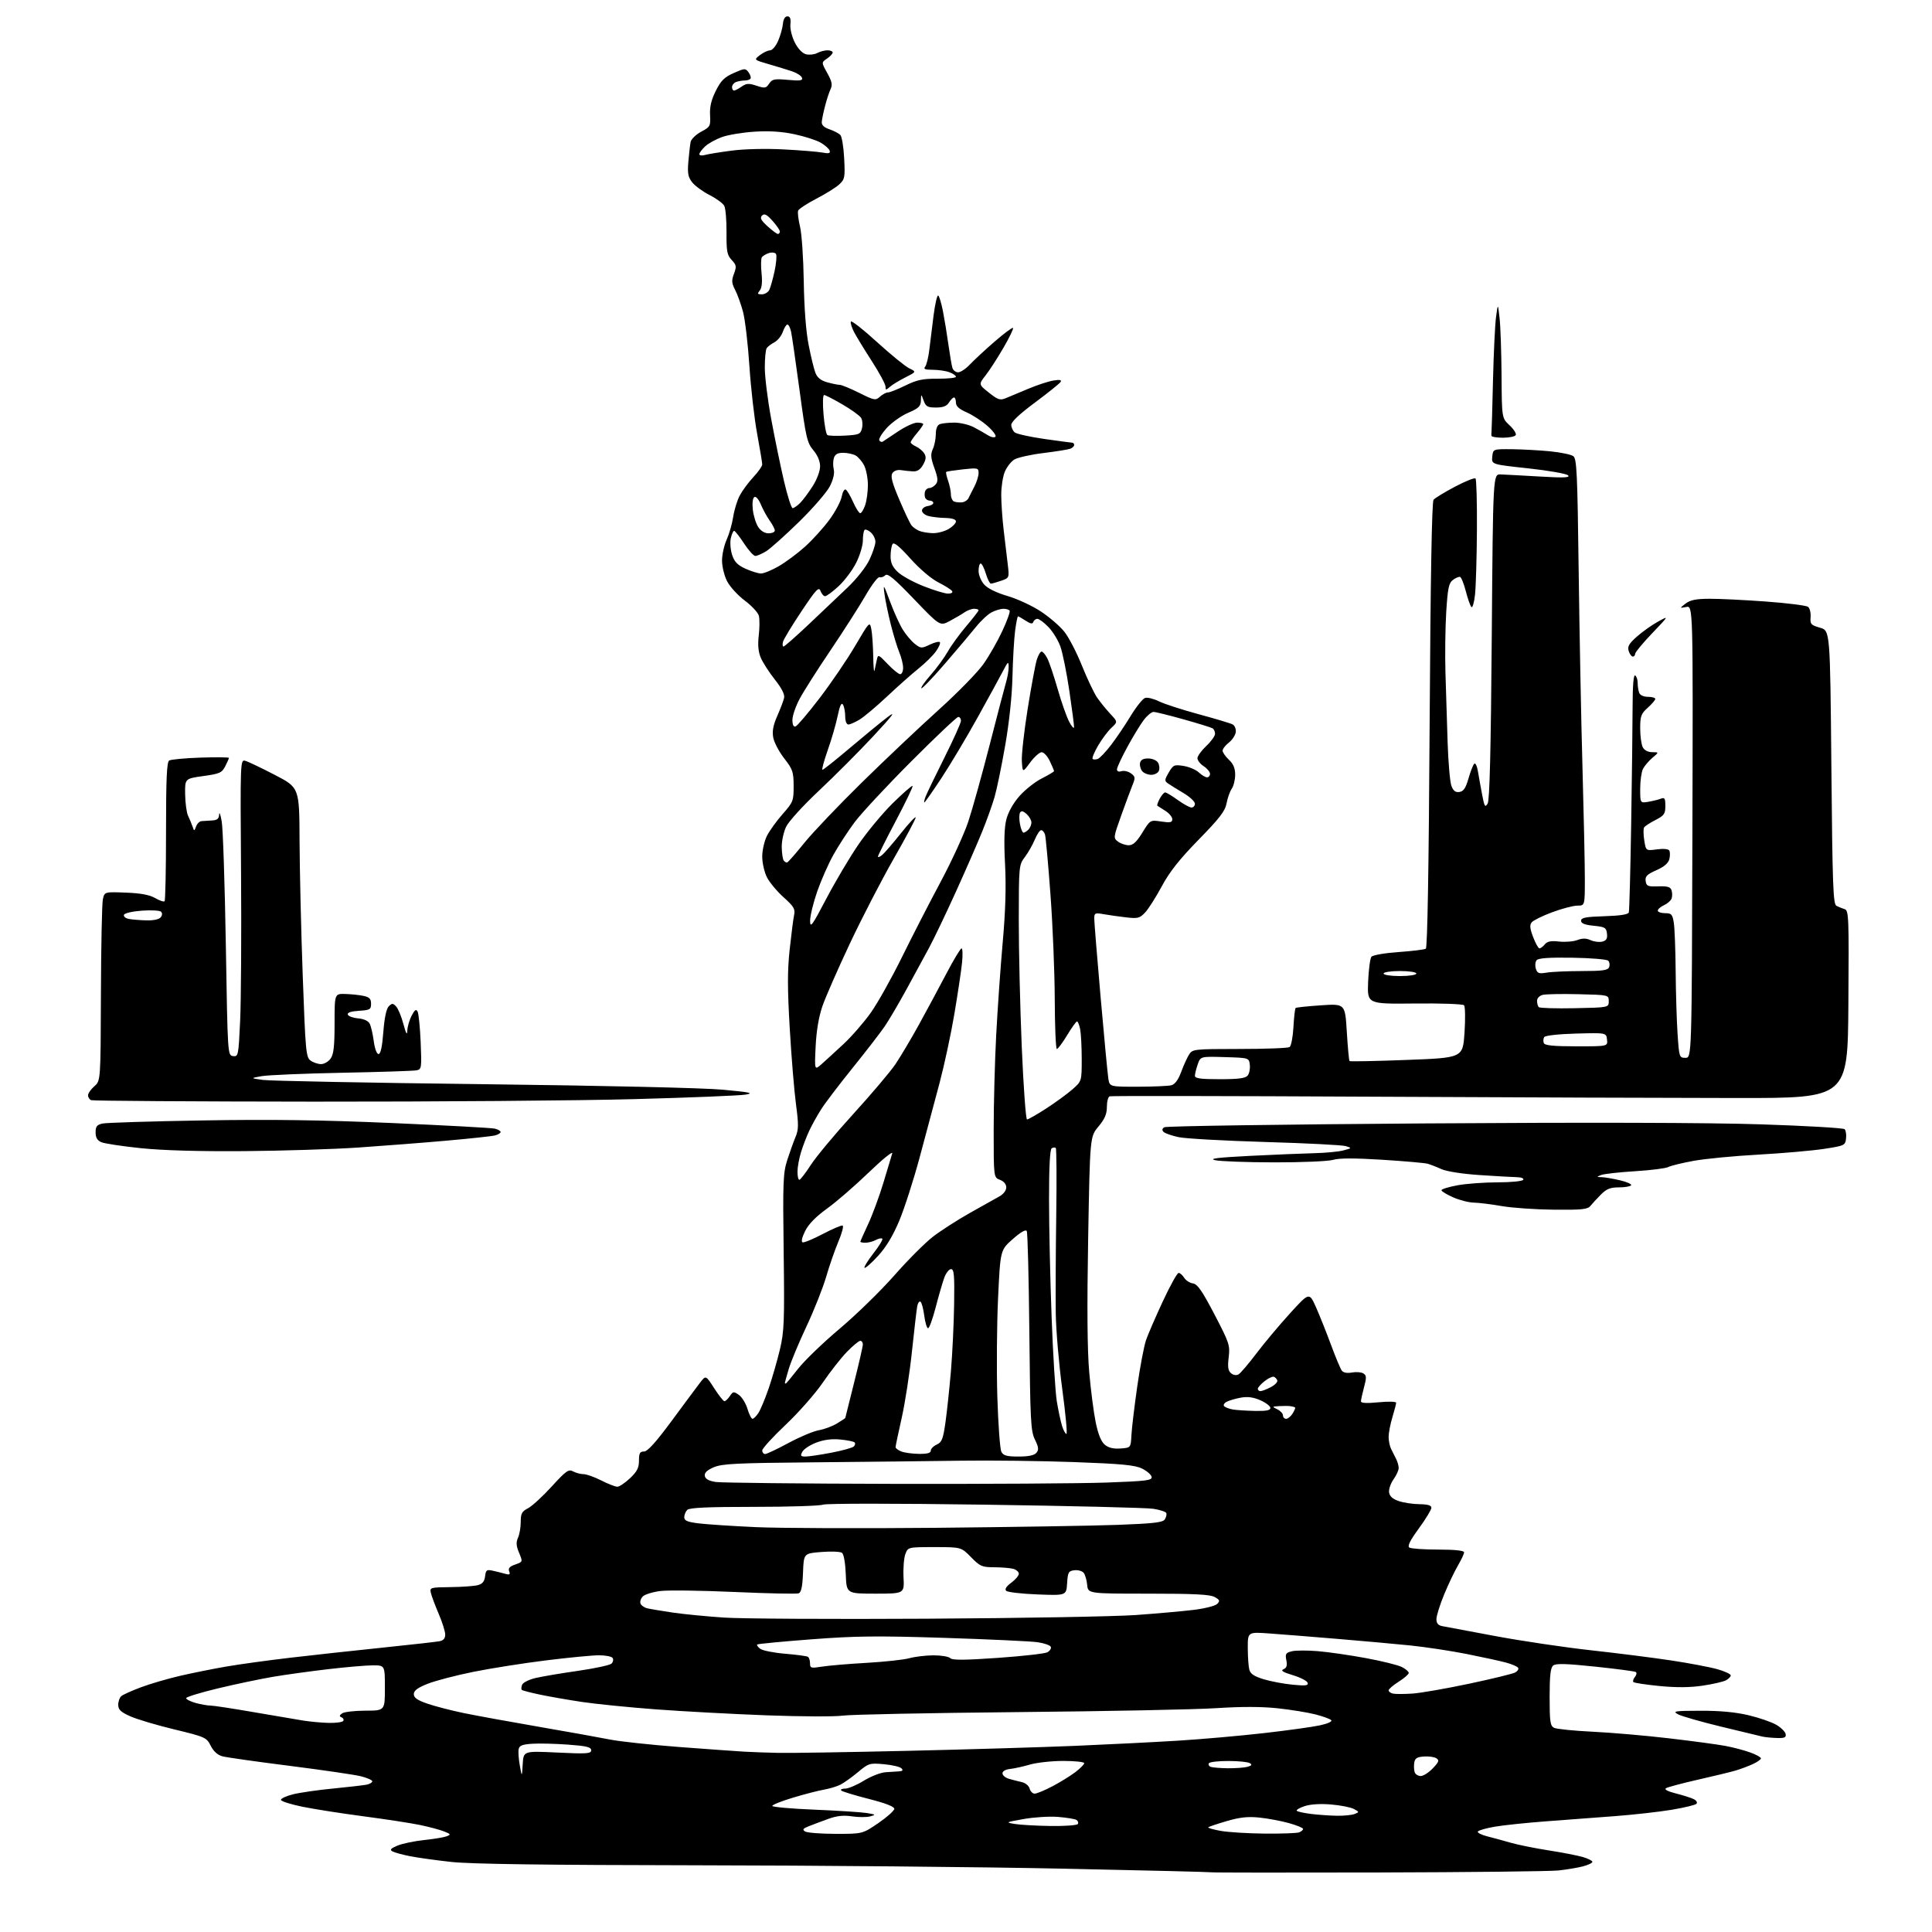 <?xml version="1.0" encoding="UTF-8" standalone="no"?>
<svg 
  version="1.1" 
  xmlns="http://www.w3.org/2000/svg" 
  xmlns:xlink="http://www.w3.org/1999/xlink" 
  xmlns:svg="http://www.w3.org/2000/svg"
  xmlns:rdf="http://www.w3.org/1999/02/22-rdf-syntax-ns#"
  xmlns:cc="http://creativecommons.org/ns#"
  xmlns:dc="http://purl.org/dc/elements/1.1/"
  viewBox="0 0 768 768"
  width="768"
  height="768"
>
<style>svg {background-color: white; }</style>"
<path stroke="none" fill="black" fill-rule="evenodd" d="M547.67,744.34C511.46,744.43 481.73,744.40 481.61,744.27C481.48,744.15 454.86,743.49 422.44,742.82C390.02,742.14 324.58,741.54 277.00,741.48C217.12,741.40 187.11,740.99 179.50,740.16C173.45,739.50 166.03,738.47 163.00,737.87C159.97,737.27 156.82,736.41 156.00,735.95C154.84,735.31 155.30,734.79 158.00,733.66C159.93,732.86 164.65,731.87 168.50,731.46C172.35,731.06 176.40,730.39 177.50,729.97C179.32,729.27 179.24,729.10 176.50,728.01C174.85,727.36 170.57,726.21 167.00,725.47C163.43,724.72 153.30,723.17 144.50,722.01C135.70,720.85 124.76,719.14 120.19,718.20C115.62,717.27 111.79,716.05 111.69,715.50C111.58,714.95 113.75,713.94 116.50,713.26C119.25,712.58 126.45,711.54 132.50,710.96C138.55,710.37 144.51,709.68 145.75,709.43C146.99,709.17 148.00,708.57 148.00,708.10C148.00,707.63 145.99,706.73 143.53,706.11C141.08,705.49 128.36,703.63 115.28,701.97C102.20,700.32 90.15,698.61 88.50,698.18C86.51,697.66 84.92,696.25 83.77,693.97C82.09,690.66 81.62,690.45 69.27,687.46C62.24,685.77 54.36,683.42 51.75,682.24C47.97,680.55 47.00,679.62 47.00,677.68C47.00,676.34 47.56,674.78 48.25,674.21C48.94,673.64 52.42,672.07 56.00,670.73C59.58,669.38 66.55,667.34 71.50,666.19C76.45,665.04 84.78,663.37 90.00,662.47C95.22,661.57 106.70,659.99 115.50,658.96C124.30,657.93 140.72,656.13 152.00,654.97C163.28,653.80 173.51,652.65 174.75,652.41C176.29,652.10 176.99,651.26 176.98,649.73C176.96,648.50 175.80,644.80 174.38,641.50C172.97,638.20 171.58,634.49 171.29,633.25C170.78,631.06 170.99,631.00 179.13,630.90C183.74,630.85 188.62,630.49 190.00,630.11C191.79,629.62 192.59,628.62 192.83,626.60C193.12,624.11 193.47,623.85 195.83,624.37C197.30,624.69 199.52,625.24 200.76,625.60C202.58,626.11 202.91,625.92 202.40,624.61C201.95,623.42 202.60,622.69 204.81,621.92C207.84,620.86 207.84,620.86 206.34,617.26C205.19,614.52 205.09,613.10 205.92,611.28C206.51,609.98 207.00,607.14 207.00,604.98C207.00,601.66 207.45,600.82 209.89,599.56C211.48,598.73 215.71,594.86 219.28,590.94C225.03,584.64 226.02,583.94 227.83,584.91C228.95,585.51 230.81,586.00 231.97,586.00C233.12,586.00 236.29,587.12 239.00,588.50C241.71,589.88 244.59,591.00 245.40,591.00C246.20,591.00 248.46,589.48 250.43,587.63C253.25,584.97 254.00,583.50 254.00,580.63C254.00,577.66 254.37,577.00 256.00,577.00C257.41,577.00 260.71,573.34 267.05,564.75C272.02,558.01 277.10,551.19 278.33,549.58C280.58,546.67 280.58,546.67 283.89,551.83C285.72,554.68 287.56,557.00 287.98,557.00C288.41,557.00 289.37,556.08 290.13,554.97C291.40,553.08 291.66,553.05 293.72,554.50C294.94,555.37 296.48,557.86 297.13,560.04C297.78,562.22 298.68,564.00 299.14,564.00C299.59,564.00 300.64,562.95 301.48,561.68C302.31,560.40 304.15,556.01 305.55,551.93C306.96,547.84 308.96,540.90 310.01,536.50C311.72,529.31 311.88,525.40 311.52,497.65C311.15,469.86 311.30,466.25 312.94,461.15C313.94,458.04 315.42,453.93 316.22,452.00C317.47,449.01 317.50,447.11 316.42,439.00C315.72,433.77 314.60,420.23 313.94,408.90C313.00,392.96 313.00,385.84 313.91,377.40C314.56,371.41 315.35,365.25 315.67,363.72C316.16,361.35 315.56,360.33 311.53,356.72C308.93,354.40 305.95,350.83 304.90,348.79C303.85,346.74 303.00,343.04 303.00,340.50C303.00,337.97 303.85,334.26 304.90,332.21C305.94,330.17 308.75,326.28 311.15,323.56C315.29,318.86 315.50,318.32 315.48,312.44C315.47,306.84 315.11,305.80 311.75,301.49C309.71,298.87 307.74,295.14 307.38,293.22C306.90,290.67 307.34,288.32 308.97,284.61C310.21,281.80 311.43,278.57 311.69,277.44C312.00,276.06 310.78,273.64 308.00,270.12C305.71,267.22 303.19,263.31 302.41,261.43C301.43,259.09 301.18,256.32 301.62,252.59C301.97,249.60 301.99,246.11 301.67,244.82C301.35,243.54 298.82,240.80 296.06,238.74C293.30,236.67 290.13,233.21 289.02,231.03C287.90,228.85 287.01,225.16 287.02,222.79C287.03,220.43 287.87,216.69 288.88,214.47C289.88,212.25 291.04,208.21 291.45,205.49C291.86,202.77 293.02,198.96 294.04,197.02C295.05,195.09 297.48,191.79 299.44,189.69C301.40,187.60 303.00,185.33 303.00,184.64C303.00,183.95 302.09,178.46 300.98,172.44C299.86,166.42 298.48,154.30 297.90,145.50C297.32,136.70 296.18,127.03 295.38,124.00C294.57,120.97 293.16,117.04 292.23,115.26C290.83,112.54 290.75,111.50 291.77,108.81C292.84,105.96 292.74,105.35 290.86,103.35C289.02,101.39 288.75,99.93 288.80,92.36C288.84,87.55 288.43,82.80 287.90,81.81C287.36,80.81 284.74,78.89 282.06,77.53C279.39,76.18 276.29,73.91 275.17,72.50C273.51,70.38 273.24,68.91 273.64,64.21C273.91,61.07 274.31,57.57 274.53,56.44C274.76,55.31 276.64,53.47 278.72,52.36C282.33,50.44 282.49,50.14 282.26,45.73C282.09,42.43 282.75,39.68 284.55,36.09C286.59,32.03 287.96,30.67 291.67,29.03C296.02,27.10 296.34,27.09 297.55,28.73C298.25,29.69 298.61,30.82 298.35,31.24C298.09,31.66 297.05,32.00 296.02,32.00C295.00,32.00 293.45,32.27 292.58,32.61C291.71,32.94 291.00,33.84 291.00,34.61C291.00,35.37 291.35,36.00 291.78,36.00C292.21,36.00 293.56,35.29 294.80,34.43C296.68,33.11 297.63,33.05 300.72,34.07C304.05,35.17 304.52,35.10 305.75,33.24C306.95,31.44 307.83,31.27 313.19,31.75C318.10,32.20 319.18,32.04 318.80,30.91C318.55,30.15 316.80,29.01 314.92,28.37C313.04,27.74 308.83,26.45 305.57,25.51C299.64,23.78 299.64,23.78 302.07,21.91C303.41,20.89 305.22,20.03 306.10,20.02C306.98,20.01 308.42,18.32 309.32,16.25C310.21,14.19 311.06,11.15 311.22,9.50C311.39,7.63 312.06,6.50 313.00,6.50C314.08,6.50 314.42,7.38 314.20,9.68C314.02,11.48 314.79,14.62 315.96,16.92C317.23,19.41 318.95,21.20 320.42,21.57C321.74,21.90 323.73,21.68 324.84,21.09C325.96,20.49 327.80,20.00 328.93,20.00C330.07,20.00 331.00,20.40 331.00,20.88C331.00,21.36 329.99,22.45 328.75,23.29C326.50,24.83 326.50,24.83 328.85,29.04C330.69,32.33 330.98,33.71 330.19,35.38C329.63,36.54 328.65,39.52 328.01,42.00C327.36,44.48 326.76,47.35 326.67,48.39C326.55,49.70 327.49,50.63 329.71,51.39C331.47,52.00 333.42,53.01 334.04,53.63C334.65,54.25 335.35,58.44 335.57,62.93C335.96,70.52 335.82,71.26 333.61,73.31C332.31,74.52 328.20,77.08 324.49,79.00C320.78,80.93 317.53,83.06 317.27,83.74C317.01,84.42 317.35,87.29 318.03,90.12C318.71,92.95 319.37,102.74 319.51,111.88C319.67,122.27 320.38,131.69 321.42,137.00C322.33,141.68 323.56,146.73 324.15,148.23C324.90,150.14 326.33,151.28 328.87,151.98C330.86,152.53 333.10,152.99 333.84,152.99C334.57,153.00 338.05,154.43 341.56,156.18C347.58,159.18 348.05,159.26 349.80,157.68C350.82,156.76 352.25,156.00 352.98,156.00C353.71,156.00 356.82,154.76 359.90,153.25C364.49,151.00 366.81,150.51 372.75,150.54C376.74,150.56 380.00,150.22 380.00,149.77C380.00,149.32 378.85,148.51 377.43,147.98C376.02,147.44 373.04,147.00 370.81,147.00C367.69,147.00 366.99,146.71 367.77,145.75C368.32,145.06 369.07,142.03 369.42,139.00C369.77,135.97 370.54,129.79 371.13,125.25C371.72,120.72 372.54,117.22 372.96,117.48C373.37,117.73 374.22,120.54 374.84,123.72C375.46,126.90 376.44,132.88 377.01,137.00C377.59,141.12 378.30,145.29 378.60,146.25C378.89,147.21 379.92,148.00 380.88,148.00C381.84,148.00 383.95,146.60 385.56,144.88C387.18,143.16 391.58,139.08 395.35,135.81C399.12,132.54 402.42,130.09 402.69,130.36C402.96,130.63 401.27,134.14 398.93,138.17C396.60,142.20 393.40,147.15 391.83,149.16C388.98,152.81 388.98,152.81 393.10,156.08C396.73,158.96 397.55,159.22 399.87,158.26C401.31,157.66 405.36,155.97 408.85,154.51C412.34,153.04 416.79,151.58 418.75,151.27C421.29,150.85 422.11,151.02 421.60,151.83C421.21,152.46 416.64,156.13 411.45,159.99C405.35,164.51 402.00,167.66 402.00,168.88C402.00,169.91 402.61,171.26 403.36,171.88C404.11,172.50 409.39,173.67 415.11,174.49C420.82,175.30 425.84,175.97 426.25,175.98C426.66,175.99 427.00,176.40 427.00,176.89C427.00,177.38 426.31,178.05 425.47,178.37C424.63,178.70 419.79,179.47 414.72,180.10C409.65,180.72 404.45,181.89 403.17,182.69C401.88,183.50 400.20,185.68 399.42,187.55C398.64,189.41 398.00,193.54 398.01,196.72C398.01,199.90 398.44,206.10 398.95,210.50C399.47,214.90 400.19,221.02 400.57,224.11C401.24,229.72 401.24,229.72 397.97,230.86C396.17,231.49 394.34,232.00 393.89,232.00C393.45,232.00 392.54,230.20 391.88,228.00C391.22,225.80 390.30,224.00 389.84,224.00C389.38,224.00 389.00,225.32 389.00,226.94C389.00,228.59 389.99,230.99 391.25,232.38C392.64,233.93 396.16,235.65 400.50,236.92C404.35,238.04 410.29,240.79 413.70,243.03C417.12,245.27 421.35,248.92 423.11,251.14C424.88,253.37 428.01,259.42 430.08,264.59C432.16,269.75 434.86,275.45 436.08,277.24C437.31,279.03 439.67,281.95 441.33,283.73C444.34,286.95 444.34,286.95 441.83,289.29C440.44,290.57 438.06,293.75 436.53,296.36C435.01,298.96 434.02,301.35 434.34,301.67C434.65,301.99 435.58,301.99 436.39,301.68C437.20,301.37 439.58,298.87 441.68,296.12C443.78,293.37 447.30,288.17 449.49,284.55C451.69,280.94 454.25,277.74 455.18,277.44C456.12,277.14 458.60,277.75 460.69,278.79C462.79,279.82 469.90,282.13 476.50,283.92C483.10,285.70 489.18,287.53 490.00,287.97C490.82,288.42 491.38,289.78 491.24,291.00C491.10,292.23 489.86,294.11 488.49,295.19C487.12,296.26 486.00,297.71 486.00,298.40C486.00,299.09 487.13,300.71 488.50,302.00C490.27,303.66 491.00,305.40 491.00,307.95C491.00,309.93 490.39,312.44 489.64,313.53C488.89,314.61 487.97,317.22 487.58,319.32C487.02,322.39 484.86,325.21 476.48,333.78C468.88,341.56 464.94,346.53 461.86,352.26C459.54,356.57 456.57,361.25 455.25,362.68C453.08,365.01 452.35,365.21 447.68,364.67C444.83,364.34 440.81,363.78 438.75,363.41C435.28,362.79 435.00,362.92 434.98,365.12C434.98,366.43 436.12,380.55 437.52,396.50C438.92,412.45 440.30,426.96 440.58,428.75C441.09,432.00 441.09,432.00 452.30,431.99C458.46,431.98 464.47,431.71 465.65,431.40C467.07,431.02 468.38,429.24 469.52,426.16C470.47,423.60 471.87,420.49 472.64,419.25C474.02,417.05 474.44,417.00 492.77,416.98C503.07,416.98 512.01,416.64 512.63,416.23C513.25,415.83 513.94,412.26 514.16,408.30C514.38,404.35 514.77,400.92 515.03,400.69C515.29,400.46 519.82,399.98 525.10,399.63C534.70,398.98 534.70,398.98 535.38,410.19C535.75,416.35 536.24,421.57 536.46,421.79C536.67,422.01 546.90,421.81 559.18,421.34C581.50,420.50 581.50,420.50 582.17,410.50C582.53,405.00 582.45,400.10 581.97,399.60C581.49,399.11 572.64,398.79 562.30,398.91C543.50,399.11 543.50,399.11 543.85,390.31C544.05,385.46 544.64,380.97 545.16,380.33C545.70,379.67 550.47,378.84 555.95,378.46C561.35,378.07 566.22,377.48 566.78,377.13C567.43,376.72 567.96,345.56 568.30,288.20C568.65,229.67 569.18,199.49 569.86,198.66C570.43,197.98 574.26,195.64 578.37,193.47C582.49,191.29 586.16,189.83 586.54,190.21C586.92,190.59 587.17,199.81 587.10,210.70C587.03,221.59 586.69,233.12 586.35,236.31C586.01,239.51 585.36,241.76 584.90,241.30C584.45,240.85 583.46,238.03 582.69,235.04C581.92,232.05 580.89,229.48 580.40,229.33C579.90,229.19 578.62,229.73 577.55,230.54C575.91,231.78 575.50,233.78 574.90,243.25C574.52,249.44 574.38,260.35 574.59,267.50C574.80,274.65 575.19,287.07 575.45,295.09C575.71,303.11 576.39,310.91 576.97,312.41C577.72,314.40 578.58,315.05 580.15,314.82C581.78,314.58 582.65,313.28 583.73,309.50C584.52,306.75 585.55,304.10 586.01,303.62C586.48,303.13 587.14,304.46 587.50,306.62C587.85,308.75 588.61,312.94 589.18,315.93C590.08,320.66 590.36,321.11 591.36,319.43C592.16,318.07 592.64,298.59 593.00,253.00C593.50,188.50 593.50,188.50 596.50,188.59C598.15,188.65 605.12,189.02 612.00,189.42C621.71,189.99 624.24,189.89 623.33,188.96C622.68,188.30 615.57,187.05 607.53,186.18C592.90,184.61 592.90,184.61 593.20,181.56C593.50,178.50 593.50,178.50 601.00,178.57C605.12,178.61 611.95,178.99 616.16,179.40C620.38,179.82 624.54,180.68 625.41,181.33C626.79,182.35 627.05,188.01 627.54,226.50C627.85,250.70 628.52,285.87 629.05,304.66C629.57,323.44 630.00,343.58 630.00,349.41C630.00,360.00 630.00,360.00 627.06,360.00C625.44,360.00 620.96,361.17 617.10,362.60C613.23,364.03 609.55,365.84 608.91,366.61C608.00,367.70 608.13,369.04 609.45,372.51C610.39,374.98 611.52,377.00 611.96,377.00C612.40,377.00 613.36,376.28 614.09,375.39C615.08,374.20 616.55,373.91 619.78,374.28C622.18,374.55 625.43,374.29 627.00,373.69C629.07,372.91 630.54,372.93 632.33,373.74C633.69,374.36 635.77,374.61 636.95,374.30C638.58,373.88 639.03,373.10 638.80,371.12C638.53,368.76 638.00,368.45 633.50,368.00C629.94,367.64 628.50,367.07 628.50,366.00C628.50,364.79 630.33,364.44 637.80,364.21C643.98,364.02 647.22,363.52 647.48,362.71C647.69,362.05 648.11,346.43 648.41,328.00C648.71,309.57 648.97,288.51 648.98,281.19C648.99,272.58 649.35,268.10 650.00,268.50C650.55,268.84 651.00,270.18 651.00,271.48C651.00,272.77 651.27,274.55 651.61,275.42C651.97,276.36 653.39,277.00 655.11,277.00C656.70,277.00 658.00,277.38 658.00,277.83C658.00,278.29 656.65,279.87 655.00,281.34C652.35,283.71 652.00,284.66 652.00,289.57C652.00,292.63 652.47,296.00 653.04,297.07C653.67,298.25 655.13,299.00 656.79,299.00C659.50,299.01 659.50,299.01 656.84,301.25C655.38,302.49 653.70,304.48 653.09,305.68C652.49,306.89 652.00,310.43 652.00,313.57C652.00,319.26 652.00,319.26 655.25,318.72C657.04,318.42 659.29,317.86 660.25,317.48C661.72,316.90 662.00,317.36 662.00,320.37C662.00,323.54 661.54,324.19 658.07,325.97C655.91,327.07 653.87,328.40 653.55,328.93C653.22,329.45 653.26,331.76 653.62,334.06C654.29,338.23 654.29,338.23 658.60,337.64C661.14,337.29 663.18,337.47 663.55,338.08C663.90,338.65 663.92,340.19 663.59,341.51C663.18,343.14 661.51,344.57 658.42,345.93C654.69,347.58 653.91,348.37 654.18,350.23C654.46,352.25 655.02,352.48 659.21,352.34C662.93,352.22 664.04,352.56 664.48,353.95C664.79,354.92 664.79,356.40 664.47,357.22C664.15,358.05 662.79,359.23 661.44,359.84C660.10,360.46 659.00,361.42 659.00,361.98C659.00,362.54 660.29,363.00 661.87,363.00C664.41,363.00 664.81,363.43 665.36,366.75C665.70,368.81 666.03,377.48 666.10,386.00C666.17,394.52 666.51,405.77 666.86,411.00C667.49,420.30 667.55,420.50 670.00,420.50C672.50,420.50 672.50,420.50 672.76,330.63C673.01,240.76 673.01,240.76 670.32,241.28C667.62,241.80 667.62,241.80 670.06,239.92C671.90,238.51 674.22,238.04 679.50,238.02C683.35,238.00 693.48,238.49 702.00,239.12C710.52,239.74 718.06,240.69 718.74,241.24C719.42,241.78 719.87,243.61 719.74,245.31C719.52,248.11 719.86,248.49 723.50,249.53C727.50,250.68 727.50,250.68 728.00,304.98C728.43,351.89 728.70,359.39 730.00,360.07C730.83,360.50 732.29,361.10 733.26,361.40C734.91,361.91 735.01,364.36 734.76,399.22C734.50,436.50 734.50,436.50 691.00,436.48C667.08,436.47 601.31,436.23 544.86,435.95C488.41,435.66 441.72,435.59 441.11,435.80C440.50,436.00 440.00,437.89 440.00,439.99C440.00,442.86 439.17,444.81 436.64,447.83C433.28,451.85 433.28,451.85 432.56,492.18C432.08,519.64 432.21,536.63 432.98,545.45C433.60,552.57 434.77,561.57 435.57,565.45C436.55,570.20 437.73,573.09 439.18,574.30C440.67,575.54 442.62,576.00 445.42,575.80C449.50,575.50 449.50,575.50 449.76,570.50C449.90,567.75 450.94,559.08 452.06,551.23C453.18,543.39 454.76,535.06 455.56,532.73C456.37,530.41 459.38,523.44 462.26,517.26C465.14,511.07 467.95,506.01 468.51,506.01C469.06,506.00 470.06,506.87 470.72,507.93C471.38,508.98 472.95,510.00 474.21,510.18C476.01,510.43 477.84,513.07 482.77,522.50C488.68,533.83 489.00,534.78 488.42,539.55C487.96,543.43 488.18,544.90 489.36,545.88C490.28,546.65 491.47,546.83 492.34,546.33C493.13,545.87 496.31,542.15 499.41,538.05C502.50,533.96 508.50,526.80 512.74,522.14C520.45,513.67 520.45,513.67 523.10,519.58C524.55,522.84 527.23,529.55 529.06,534.50C530.89,539.45 532.83,544.10 533.38,544.83C534.01,545.67 535.48,545.95 537.44,545.59C539.12,545.29 541.16,545.45 541.97,545.96C543.22,546.75 543.26,547.60 542.22,551.46C541.55,553.97 541.00,556.50 541.00,557.07C541.00,557.77 543.35,557.89 548.00,557.43C551.88,557.05 555.00,557.13 554.99,557.62C554.98,558.10 554.31,560.71 553.49,563.41C552.67,566.11 552.00,569.60 552.00,571.17C552.00,572.74 552.45,574.92 553.00,576.01C553.55,577.11 554.45,578.89 555.00,579.99C555.55,581.08 556.00,582.70 556.00,583.58C556.00,584.47 555.07,586.50 553.93,588.10C552.79,589.70 552.01,592.02 552.18,593.25C552.40,594.80 553.60,595.87 556.00,596.69C557.92,597.35 561.64,597.91 564.25,597.94C567.58,597.98 569.00,598.41 569.00,599.37C569.00,600.12 566.76,603.82 564.02,607.57C560.44,612.48 559.39,614.63 560.27,615.19C560.95,615.62 566.11,615.98 571.75,615.98C578.37,615.99 582.00,616.38 582.00,617.07C582.00,617.66 580.89,620.04 579.53,622.35C578.18,624.67 575.70,629.87 574.03,633.92C572.37,637.96 571.00,642.33 571.00,643.62C571.00,645.25 571.68,646.09 573.25,646.40C574.49,646.64 584.05,648.43 594.50,650.38C604.95,652.33 622.05,654.87 632.50,656.02C642.95,657.17 657.35,658.99 664.50,660.08C671.65,661.16 679.86,662.73 682.75,663.55C685.64,664.38 688.00,665.48 688.00,665.99C688.00,666.51 687.13,667.39 686.08,667.96C685.02,668.53 680.84,669.48 676.80,670.08C671.77,670.83 666.37,670.87 659.69,670.22C654.32,669.69 649.65,668.99 649.32,668.65C648.99,668.32 649.25,667.40 649.91,666.61C650.56,665.82 650.71,664.94 650.23,664.64C649.75,664.35 642.49,663.39 634.09,662.51C622.40,661.29 618.48,661.19 617.41,662.08C616.35,662.96 616.00,666.06 616.00,674.59C616.00,684.38 616.24,686.05 617.75,686.83C618.71,687.32 625.60,688.02 633.05,688.38C640.51,688.74 654.23,689.92 663.55,691.02C672.87,692.11 682.98,693.47 686.00,694.05C689.02,694.62 693.41,695.78 695.75,696.63C698.09,697.47 700.00,698.53 700.00,698.97C700.00,699.41 698.54,700.45 696.75,701.27C694.96,702.09 691.92,703.23 690.00,703.80C688.08,704.37 681.33,706.01 675.00,707.44C668.67,708.88 662.94,710.41 662.25,710.84C661.46,711.33 662.95,712.11 666.25,712.94C669.14,713.67 672.34,714.69 673.36,715.22C674.40,715.76 674.84,716.56 674.35,717.05C673.87,717.53 669.44,718.59 664.49,719.42C659.55,720.24 649.42,721.38 642.00,721.94C634.58,722.50 622.20,723.44 614.50,724.01C606.80,724.59 597.69,725.54 594.25,726.13C590.80,726.72 587.75,727.59 587.46,728.06C587.18,728.52 588.87,729.39 591.22,729.98C593.57,730.57 597.75,731.71 600.50,732.51C603.25,733.31 610.00,734.68 615.50,735.54C621.00,736.40 627.19,737.60 629.25,738.21C631.31,738.82 633.00,739.68 633.00,740.12C633.00,740.56 631.31,741.37 629.25,741.91C627.19,742.45 622.80,743.18 619.50,743.54C616.20,743.89 583.87,744.25 547.67,744.34zM332.19,728.98C342.87,729.00 342.87,729.00 349.19,724.68C352.66,722.30 355.50,719.75 355.50,719.02C355.50,718.15 351.89,716.76 345.32,715.09C339.71,713.66 334.80,712.16 334.40,711.75C334.00,711.34 334.70,711.00 335.97,711.00C337.24,711.00 340.58,709.58 343.39,707.85C346.20,706.12 350.07,704.61 352.00,704.49C353.93,704.38 356.38,704.22 357.45,704.14C358.85,704.04 359.09,703.69 358.32,702.92C357.72,702.32 354.59,701.59 351.35,701.30C345.71,700.79 345.29,700.91 341.07,704.44C338.65,706.47 335.50,708.71 334.08,709.43C332.66,710.15 329.70,711.04 327.50,711.42C325.30,711.80 319.79,713.22 315.25,714.59C310.71,715.95 307.00,717.43 307.00,717.88C307.00,718.32 314.54,719.00 323.75,719.37C332.96,719.75 342.30,720.35 344.50,720.70C348.17,721.29 348.29,721.40 345.92,722.04C344.50,722.42 341.25,722.42 338.68,722.03C335.32,721.52 332.70,721.80 329.26,723.04C326.64,723.99 323.17,725.29 321.53,725.94C319.17,726.88 318.87,727.30 320.03,728.04C320.84,728.55 326.31,728.98 332.19,728.98zM502.67,728.88C509.36,728.95 515.55,728.73 516.42,728.39C517.29,728.06 518.00,727.44 518.00,727.02C518.00,726.61 515.41,725.55 512.25,724.68C509.09,723.81 503.80,722.83 500.50,722.50C496.02,722.05 492.76,722.41 487.62,723.92C483.83,725.03 480.53,726.14 480.29,726.38C480.04,726.62 482.24,727.26 485.17,727.79C488.10,728.33 495.98,728.82 502.67,728.88zM417.69,725.86C423.30,725.94 428.14,725.58 428.46,725.07C428.77,724.56 428.53,723.83 427.91,723.45C427.30,723.06 424.00,722.53 420.58,722.25C417.17,721.98 411.03,722.36 406.94,723.09C399.67,724.39 399.59,724.43 403.50,725.07C405.70,725.42 412.09,725.78 417.69,725.86zM531.50,721.79C534.25,721.83 537.39,721.51 538.48,721.09C540.39,720.34 540.38,720.27 538.18,719.09C536.92,718.42 532.84,717.62 529.11,717.31C524.89,716.95 520.92,717.20 518.60,717.97C516.54,718.65 515.15,719.48 515.49,719.83C515.84,720.17 518.46,720.74 521.31,721.09C524.17,721.43 528.75,721.75 531.50,721.79zM411.30,713.00C412.13,713.00 415.31,711.68 418.39,710.06C421.46,708.44 425.56,705.91 427.49,704.44C429.42,702.97 431.00,701.37 431.00,700.88C431.00,700.40 427.26,700.00 422.68,700.00C418.11,700.00 412.14,700.65 409.43,701.44C406.72,702.23 403.15,703.01 401.50,703.19C399.73,703.37 398.50,704.08 398.50,704.92C398.50,705.70 399.62,706.67 401.00,707.08C402.38,707.49 404.68,708.08 406.13,708.40C407.62,708.73 408.99,709.85 409.29,710.99C409.58,712.10 410.48,713.00 411.30,713.00zM207.79,701.26C208.10,696.02 208.10,696.02 221.55,696.67C233.35,697.23 235.00,697.12 235.00,695.75C235.00,694.49 233.18,694.05 225.75,693.51C220.66,693.14 214.25,692.98 211.51,693.17C207.58,693.43 206.44,693.90 206.16,695.37C205.97,696.39 206.18,699.32 206.64,701.87C207.47,706.50 207.47,706.50 207.79,701.26zM564.78,706.00C565.80,706.00 567.94,704.63 569.55,702.95C571.99,700.40 572.22,699.75 570.98,698.94C570.17,698.41 567.92,698.10 566.00,698.24C563.19,698.45 562.43,698.96 562.17,700.82C561.99,702.10 562.09,703.79 562.39,704.57C562.69,705.36 563.77,706.00 564.78,706.00zM488.00,702.91C491.02,702.94 494.55,702.69 495.83,702.35C497.58,701.88 497.83,701.51 496.83,700.88C496.10,700.41 492.26,700.02 488.31,700.02C484.35,700.01 480.86,700.41 480.55,700.91C480.24,701.42 480.55,702.06 481.24,702.34C481.93,702.61 484.98,702.87 488.00,702.91zM309.50,696.80C313.90,696.90 336.85,696.53 360.50,695.99C384.15,695.45 414.30,694.55 427.50,694.00C440.70,693.44 459.15,692.51 468.50,691.93C477.85,691.35 493.15,690.00 502.50,688.93C511.85,687.87 521.88,686.47 524.78,685.83C527.88,685.15 529.70,684.30 529.18,683.78C528.69,683.29 525.86,682.26 522.89,681.50C519.93,680.74 513.23,679.65 508.00,679.08C501.61,678.39 493.59,678.37 483.50,679.02C475.25,679.56 439.70,680.26 404.50,680.59C369.30,680.92 338.02,681.55 335.00,681.99C331.98,682.43 318.48,682.38 305.00,681.88C291.52,681.38 271.66,680.31 260.86,679.51C250.06,678.70 236.78,677.37 231.35,676.55C225.92,675.74 218.42,674.43 214.69,673.65C210.95,672.86 207.68,672.01 207.42,671.75C207.16,671.50 207.22,670.58 207.55,669.72C207.88,668.87 210.25,667.66 212.83,667.05C215.40,666.44 223.00,665.15 229.73,664.19C236.46,663.22 242.47,661.93 243.10,661.30C243.72,660.68 243.92,659.69 243.55,659.09C243.18,658.49 240.75,658.00 238.13,658.00C235.52,658.00 226.03,658.91 217.04,660.03C208.04,661.14 195.02,663.20 188.09,664.60C181.17,666.00 173.03,668.13 170.00,669.33C165.99,670.92 164.50,672.03 164.50,673.44C164.50,674.88 165.88,675.85 169.92,677.24C172.90,678.27 179.48,679.97 184.53,681.01C189.58,682.04 203.11,684.51 214.60,686.49C226.10,688.47 238.65,690.73 242.50,691.50C246.35,692.27 258.73,693.60 270.00,694.46C281.27,695.31 292.98,696.15 296.00,696.32C299.02,696.49 305.10,696.71 309.50,696.80zM706.32,690.88C704.22,690.82 701.60,690.56 700.50,690.30C699.40,690.04 691.98,688.25 684.02,686.33C676.06,684.40 668.41,682.21 667.02,681.45C664.76,680.22 665.69,680.08 676.00,680.05C683.78,680.03 689.97,680.61 695.12,681.84C699.31,682.84 704.26,684.55 706.12,685.64C707.97,686.72 709.64,688.37 709.82,689.30C710.08,690.67 709.41,690.98 706.32,690.88zM130.69,684.88C133.55,684.94 136.14,684.59 136.45,684.09C136.76,683.58 136.45,682.94 135.76,682.66C134.81,682.28 134.87,681.89 136.00,681.09C136.82,680.51 140.99,680.02 145.25,680.02C153.00,680.00 153.00,680.00 153.00,671.00C153.00,662.00 153.00,662.00 148.24,662.00C145.63,662.00 137.64,662.68 130.49,663.52C123.35,664.35 113.45,665.72 108.50,666.56C103.55,667.40 93.76,669.45 86.75,671.13C79.74,672.81 74.00,674.57 74.00,675.04C74.00,675.52 75.69,676.37 77.75,676.95C79.81,677.52 82.48,677.99 83.67,677.99C84.86,678.00 92.51,679.16 100.67,680.58C108.83,681.99 117.75,683.51 120.50,683.95C123.25,684.39 127.84,684.81 130.69,684.88zM561.50,673.22C564.80,672.99 574.92,671.23 584.00,669.30C593.08,667.38 601.30,665.37 602.28,664.85C603.26,664.33 603.80,663.48 603.49,662.98C603.17,662.47 601.02,661.54 598.71,660.91C596.39,660.28 589.33,658.74 583.00,657.48C576.67,656.23 566.55,654.70 560.50,654.08C554.45,653.47 541.40,652.29 531.50,651.47C521.60,650.64 509.56,649.68 504.75,649.34C496.00,648.70 496.00,648.70 496.01,655.10C496.02,658.62 496.30,662.51 496.63,663.75C497.07,665.39 498.60,666.40 502.37,667.54C505.19,668.39 510.37,669.36 513.89,669.70C519.07,670.20 520.18,670.05 519.81,668.93C519.56,668.17 516.91,666.81 513.92,665.91C509.96,664.71 508.96,664.08 510.21,663.55C511.47,663.01 511.76,662.07 511.34,659.96C510.84,657.47 511.12,657.01 513.50,656.41C515.00,656.03 519.66,656.01 523.86,656.36C528.06,656.71 536.67,657.95 543.00,659.13C549.33,660.30 555.74,661.89 557.25,662.66C558.76,663.42 560.00,664.48 560.00,665.01C560.00,665.54 558.20,667.11 556.00,668.50C553.80,669.89 552.00,671.44 552.00,671.94C552.00,672.44 552.79,673.03 553.75,673.24C554.71,673.45 558.20,673.44 561.50,673.22zM326.75,662.51C329.36,662.09 337.35,661.41 344.50,661.01C351.65,660.60 359.30,659.77 361.50,659.16C363.70,658.55 368.00,658.04 371.05,658.02C374.10,658.01 377.11,658.51 377.74,659.14C378.59,659.99 383.38,659.96 396.69,659.03C406.48,658.34 415.31,657.35 416.31,656.82C417.31,656.29 417.94,655.33 417.73,654.68C417.51,654.03 415.12,653.19 412.42,652.80C409.71,652.42 393.10,651.64 375.50,651.08C348.57,650.22 340.18,650.31 322.50,651.66C310.95,652.54 301.28,653.46 301.00,653.71C300.73,653.96 301.29,654.74 302.25,655.44C303.20,656.14 307.66,657.02 312.15,657.39C316.64,657.77 320.69,658.31 321.15,658.60C321.62,658.88 322.00,660.05 322.00,661.19C322.00,663.11 322.36,663.21 326.75,662.51zM368.50,643.46C405.90,643.25 443.25,642.59 451.50,642.00C459.75,641.41 470.08,640.49 474.46,639.96C478.84,639.43 483.06,638.37 483.83,637.60C485.03,636.39 484.90,636.00 482.87,634.85C481.06,633.82 474.79,633.50 456.50,633.50C432.50,633.50 432.50,633.50 432.17,630.00C431.99,628.08 431.35,625.92 430.75,625.20C430.16,624.49 428.51,624.03 427.09,624.20C424.75,624.47 424.47,624.97 424.19,629.37C423.88,634.25 423.88,634.25 412.43,633.81C406.12,633.57 400.52,632.92 399.98,632.38C399.32,631.72 400.00,630.63 401.99,629.16C403.65,627.94 405.00,626.33 405.00,625.59C405.00,624.84 403.99,623.96 402.75,623.63C401.51,623.30 398.12,623.02 395.21,623.01C390.37,623.00 389.59,622.66 386.00,619.00C382.08,615.00 382.08,615.00 371.51,615.00C360.95,615.00 360.95,615.00 359.90,617.75C359.32,619.26 358.99,623.42 359.17,627.00C359.50,633.50 359.50,633.50 348.00,633.50C336.50,633.50 336.50,633.50 336.21,625.84C336.04,621.33 335.42,617.81 334.71,617.28C334.04,616.78 330.35,616.63 326.50,616.94C319.50,617.50 319.50,617.50 319.21,625.16C319.00,630.67 318.52,632.97 317.49,633.37C316.70,633.67 305.26,633.43 292.06,632.84C278.85,632.25 265.57,632.07 262.53,632.45C259.49,632.83 256.34,633.80 255.54,634.60C254.74,635.40 254.32,636.68 254.61,637.44C254.91,638.20 256.12,639.05 257.32,639.33C258.52,639.62 263.06,640.37 267.41,641.02C271.76,641.66 280.98,642.56 287.91,643.02C294.83,643.48 331.10,643.68 368.50,643.46zM372.00,607.33C401.98,607.04 434.50,606.52 444.29,606.16C458.50,605.63 462.26,605.20 463.02,604.00C463.54,603.17 463.82,602.05 463.65,601.50C463.48,600.95 461.12,600.17 458.42,599.76C455.71,599.35 425.60,598.62 391.50,598.13C355.95,597.62 328.51,597.62 327.18,598.12C325.91,598.61 313.51,599.00 299.63,599.00C281.34,599.00 274.07,599.33 273.20,600.20C272.54,600.86 272.00,602.18 272.00,603.13C272.00,604.48 273.24,605.01 277.67,605.56C280.79,605.95 291.02,606.63 300.42,607.06C309.81,607.49 342.02,607.61 372.00,607.33zM355.09,589.86C391.71,589.94 429.87,589.70 439.88,589.34C455.76,588.77 458.05,588.48 457.79,587.09C457.63,586.22 455.92,584.73 453.98,583.78C451.15,582.39 445.91,581.89 426.98,581.20C414.07,580.73 393.82,580.48 382.00,580.65C370.18,580.82 344.07,581.11 324.00,581.29C292.53,581.57 286.97,581.84 283.67,583.29C280.98,584.46 279.95,585.49 280.18,586.73C280.41,587.94 281.79,588.69 284.51,589.11C286.70,589.44 318.47,589.78 355.09,589.86zM320.21,579.00C321.47,579.00 326.09,578.31 330.48,577.47C334.86,576.63 338.88,575.52 339.41,574.99C339.94,574.46 340.07,573.74 339.71,573.37C339.34,573.01 336.78,572.49 334.00,572.23C330.63,571.90 327.48,572.31 324.47,573.46C322.00,574.40 319.52,576.03 318.95,577.09C318.08,578.71 318.27,579.00 320.21,579.00zM404.91,579.00C408.87,579.00 411.15,578.52 411.99,577.51C412.99,576.30 412.88,575.29 411.40,572.26C409.73,568.85 409.53,564.84 409.18,529.50C408.97,508.05 408.51,489.99 408.15,489.36C407.73,488.63 405.73,489.78 402.57,492.57C397.64,496.93 397.64,496.93 396.74,516.21C396.25,526.82 396.12,544.45 396.46,555.38C396.80,566.32 397.52,576.11 398.07,577.13C398.87,578.63 400.23,579.00 404.91,579.00zM304.15,578.00C304.78,578.00 308.94,576.03 313.40,573.63C317.85,571.22 323.30,568.93 325.50,568.54C327.70,568.15 330.96,566.93 332.75,565.83C334.54,564.74 336.00,563.76 336.01,563.67C336.01,563.58 337.59,557.27 339.51,549.66C341.43,542.05 343.00,535.18 343.00,534.41C343.00,533.63 342.53,533.00 341.96,533.00C341.39,533.00 339.01,534.97 336.68,537.37C334.34,539.78 330.01,545.29 327.06,549.62C324.11,553.96 317.49,561.47 312.35,566.33C307.21,571.19 303.00,575.80 303.00,576.58C303.00,577.36 303.52,578.00 304.15,578.00zM365.25,577.94C368.58,577.98 370.00,577.60 370.00,576.66C370.00,575.92 371.07,574.83 372.37,574.24C374.41,573.31 374.90,572.05 375.85,565.33C376.45,561.02 377.42,551.88 378.01,545.00C378.59,538.12 379.16,526.20 379.28,518.50C379.46,506.80 379.26,504.50 378.04,504.50C377.24,504.50 376.02,506.07 375.33,508.00C374.64,509.93 373.11,515.21 371.93,519.75C370.75,524.29 369.40,528.00 368.92,528.00C368.45,528.00 367.77,525.74 367.40,522.98C367.04,520.22 366.36,517.72 365.90,517.44C365.44,517.15 364.86,517.95 364.62,519.21C364.37,520.47 363.43,528.59 362.51,537.25C361.60,545.92 359.76,557.83 358.42,563.73C357.09,569.64 356.00,574.82 356.00,575.26C356.00,575.70 357.01,576.47 358.25,576.97C359.49,577.47 362.64,577.90 365.25,577.94zM423.92,570.00C424.33,570.00 423.59,562.01 422.27,552.25C420.95,542.49 419.78,528.88 419.68,522.00C419.58,515.12 419.67,497.67 419.87,483.21C420.08,468.74 419.99,456.66 419.69,456.36C419.38,456.05 418.65,456.10 418.07,456.46C417.37,456.89 417.00,463.93 417.01,476.81C417.01,487.64 417.47,508.65 418.03,523.50C418.58,538.35 419.51,553.42 420.09,557.00C420.68,560.58 421.61,564.96 422.16,566.75C422.71,568.54 423.50,570.00 423.92,570.00zM511.26,564.00C511.95,564.00 513.11,563.06 513.83,561.90C514.55,560.75 514.99,559.67 514.82,559.50C514.64,559.33 513.83,559.09 513.00,558.98C512.17,558.86 510.15,558.85 508.50,558.95C505.60,559.13 505.58,559.17 507.75,560.22C508.99,560.82 510.00,561.91 510.00,562.65C510.00,563.39 510.57,564.00 511.26,564.00zM498.75,560.86C503.30,560.96 505.00,560.64 505.00,559.69C505.00,558.97 503.22,557.60 501.04,556.64C498.26,555.41 495.96,555.10 493.29,555.58C491.21,555.95 488.66,556.70 487.64,557.22C486.62,557.75 486.17,558.56 486.64,559.01C487.11,559.46 488.62,560.03 490.00,560.28C491.38,560.53 495.31,560.79 498.75,560.86zM501.05,553.00C501.63,553.00 503.46,552.30 505.11,551.44C506.77,550.58 507.96,549.37 507.75,548.75C507.54,548.13 506.92,547.47 506.36,547.29C505.80,547.10 504.14,547.89 502.67,549.05C501.20,550.20 500.00,551.56 500.00,552.07C500.00,552.58 500.47,553.00 501.05,553.00zM312.34,550.00C312.53,550.00 314.72,547.37 317.22,544.15C319.72,540.94 327.15,533.77 333.72,528.23C340.30,522.69 350.08,513.16 355.45,507.06C360.82,500.95 367.75,494.00 370.86,491.61C373.96,489.22 380.55,484.98 385.50,482.19C390.45,479.39 395.74,476.42 397.25,475.60C398.88,474.71 400.00,473.25 400.00,472.02C400.00,470.73 399.06,469.59 397.50,469.00C395.00,468.05 395.00,468.05 395.00,449.27C395.00,438.95 395.45,421.95 396.00,411.50C396.55,401.05 397.72,384.40 398.60,374.50C399.71,362.06 399.99,352.48 399.52,343.50C399.05,334.56 399.21,329.02 400.03,325.76C400.78,322.82 402.76,319.28 405.24,316.46C407.45,313.96 411.45,310.79 414.13,309.44C416.81,308.08 419.00,306.76 419.00,306.52C419.00,306.27 418.24,304.48 417.31,302.53C416.39,300.59 414.93,299.01 414.06,299.02C413.20,299.04 411.15,300.88 409.50,303.11C406.50,307.18 406.50,307.18 406.20,302.67C406.03,300.19 407.07,290.81 408.51,281.83C409.94,272.85 411.58,264.04 412.14,262.25C412.70,260.46 413.56,259.00 414.05,259.00C414.55,259.00 415.58,260.24 416.35,261.75C417.12,263.26 418.96,268.75 420.45,273.93C421.93,279.12 423.99,284.97 425.03,286.93C426.06,288.90 426.93,289.82 426.95,289.00C426.97,288.18 426.12,281.65 425.06,274.50C424.00,267.35 422.41,259.48 421.52,257.00C420.64,254.53 418.50,251.04 416.76,249.25C415.03,247.46 413.06,246.00 412.39,246.00C411.72,246.00 410.98,246.55 410.76,247.23C410.46,248.13 409.65,248.00 407.71,246.73C406.26,245.78 404.89,245.00 404.67,245.00C404.45,245.00 403.94,247.59 403.52,250.75C403.11,253.91 402.63,262.13 402.47,269.01C402.29,276.70 401.17,287.25 399.56,296.43C398.13,304.64 396.23,313.83 395.35,316.86C394.47,319.88 392.29,325.99 390.49,330.43C388.70,334.87 383.99,345.65 380.03,354.38C376.07,363.12 371.22,373.24 369.26,376.88C367.29,380.52 363.24,387.98 360.25,393.45C357.26,398.92 353.42,405.45 351.72,407.95C350.02,410.45 344.26,417.90 338.94,424.50C333.61,431.10 327.97,438.52 326.40,441.00C324.83,443.48 322.71,447.30 321.68,449.50C320.65,451.70 319.18,455.52 318.42,458.00C317.65,460.48 317.02,463.96 317.01,465.75C317.00,467.54 317.34,469.00 317.75,468.99C318.16,468.99 320.21,466.32 322.31,463.08C324.40,459.83 332.00,450.72 339.19,442.83C346.38,434.95 353.93,426.02 355.97,423.00C358.00,419.98 362.15,413.00 365.19,407.50C368.22,402.00 373.12,392.89 376.08,387.25C379.03,381.61 381.80,377.00 382.23,377.00C382.66,377.00 382.75,379.59 382.42,382.75C382.10,385.91 380.73,395.02 379.39,403.00C378.04,410.98 375.39,423.35 373.49,430.50C371.60,437.65 368.05,450.93 365.60,460.00C363.16,469.07 359.49,480.47 357.45,485.32C354.93,491.31 352.21,495.81 348.97,499.32C346.34,502.17 343.95,504.27 343.66,503.98C343.36,503.69 344.96,501.10 347.21,498.21C349.46,495.33 351.04,492.71 350.73,492.40C350.42,492.09 349.26,492.32 348.15,492.92C347.04,493.51 345.20,494.00 344.07,494.00C342.93,494.00 342.00,493.83 342.00,493.61C342.00,493.40 343.40,490.24 345.11,486.59C346.81,482.94 349.53,475.57 351.15,470.22C352.76,464.88 354.35,459.60 354.68,458.50C355.01,457.40 350.83,460.79 345.39,466.03C339.95,471.28 332.48,477.75 328.79,480.41C324.30,483.65 321.41,486.61 320.05,489.37C318.80,491.88 318.41,493.64 319.05,493.85C319.62,494.04 323.24,492.55 327.08,490.53C330.92,488.51 334.47,487.00 334.95,487.18C335.44,487.36 334.69,490.20 333.29,493.50C331.89,496.80 329.69,503.13 328.41,507.56C327.12,511.99 323.59,520.87 320.57,527.30C317.55,533.73 314.39,541.32 313.54,544.18C312.69,547.03 312.00,549.51 312.00,549.68C312.00,549.86 312.15,550.00 312.34,550.00zM617.71,480.87C610.44,480.80 601.12,480.16 597.00,479.44C592.88,478.72 587.87,478.10 585.88,478.06C583.88,478.03 580.17,477.08 577.63,475.95C575.08,474.83 573.00,473.56 573.00,473.13C573.00,472.70 575.86,471.82 579.37,471.17C582.87,470.53 590.04,470.00 595.31,470.00C600.61,470.00 605.16,469.55 605.50,469.00C605.86,468.41 604.75,467.97 602.81,467.94C600.99,467.90 594.32,467.52 587.98,467.09C581.24,466.64 575.02,465.66 572.98,464.74C571.07,463.87 568.60,462.91 567.50,462.60C566.40,462.29 558.29,461.58 549.47,461.02C538.43,460.33 532.36,460.34 529.97,461.05C528.04,461.63 517.61,462.08 506.50,462.06C495.50,462.04 484.93,461.65 483.00,461.19C480.41,460.57 484.06,460.13 497.00,459.47C506.62,458.99 518.10,458.51 522.50,458.41C526.90,458.31 532.08,457.81 534.00,457.31C537.42,456.41 537.44,456.37 535.00,455.60C533.62,455.17 519.23,454.43 503.00,453.96C486.77,453.48 471.27,452.62 468.54,452.04C465.81,451.46 463.12,450.52 462.55,449.95C461.84,449.24 461.93,448.66 462.85,448.09C463.58,447.64 509.93,446.96 565.84,446.58C631.15,446.13 679.10,446.26 699.95,446.94C717.79,447.52 732.79,448.39 733.27,448.87C733.76,449.36 734.01,451.03 733.83,452.58C733.51,455.32 733.22,455.45 725.00,456.71C720.33,457.42 708.62,458.44 699.00,458.98C689.38,459.51 677.77,460.62 673.21,461.46C668.66,462.29 664.13,463.40 663.15,463.92C662.18,464.44 656.23,465.19 649.94,465.58C643.65,465.97 637.60,466.64 636.50,467.08C634.58,467.84 634.58,467.88 636.67,467.94C637.87,467.97 641.11,468.52 643.88,469.16C646.65,469.80 648.68,470.70 648.40,471.16C648.11,471.62 645.93,472.00 643.55,472.00C640.10,472.00 638.63,472.59 636.36,474.88C634.79,476.46 632.92,478.49 632.21,479.38C631.13,480.74 628.80,480.98 617.71,480.87zM97.00,457.59C79.14,457.73 64.77,457.32 56.00,456.42C48.58,455.65 41.49,454.58 40.25,454.03C38.66,453.33 38.00,452.19 38.00,450.14C38.00,447.78 38.52,447.12 40.75,446.62C42.26,446.29 60.15,445.73 80.50,445.39C107.80,444.93 127.59,445.20 156.00,446.43C177.18,447.35 195.51,448.35 196.75,448.66C197.99,448.97 199.00,449.57 199.00,449.99C199.00,450.42 198.00,451.03 196.78,451.35C195.56,451.67 186.90,452.60 177.53,453.43C168.17,454.26 152.40,455.48 142.50,456.16C132.60,456.83 112.12,457.48 97.00,457.59zM408.26,445.00C408.75,445.00 412.17,443.05 415.86,440.66C419.54,438.28 424.23,434.85 426.28,433.06C430.00,429.79 430.00,429.79 430.00,421.02C430.00,416.20 429.72,410.84 429.38,409.12C429.03,407.41 428.47,406.01 428.12,406.03C427.78,406.04 426.01,408.52 424.19,411.53C422.37,414.54 420.53,417.00 420.11,417.00C419.69,417.00 419.32,408.11 419.28,397.25C419.24,386.39 418.47,367.60 417.57,355.50C416.68,343.40 415.70,332.71 415.41,331.75C415.11,330.79 414.42,330.00 413.88,330.00C413.34,330.00 412.20,331.69 411.35,333.75C410.50,335.81 408.72,338.93 407.40,340.68C405.04,343.82 405.00,344.22 404.98,365.68C404.97,377.68 405.50,400.44 406.17,416.25C406.84,432.06 407.78,445.00 408.26,445.00zM124.72,437.92C76.75,437.88 36.94,437.62 36.25,437.34C35.56,437.06 35.00,436.19 35.00,435.41C35.00,434.63 36.12,433.01 37.50,431.81C40.00,429.64 40.00,429.64 40.12,395.07C40.18,376.06 40.53,359.15 40.89,357.50C41.55,354.50 41.55,354.50 50.03,354.83C55.96,355.06 59.45,355.71 61.67,356.99C63.41,358.01 65.10,358.57 65.42,358.25C65.74,357.93 66.00,345.39 66.00,330.39C66.00,309.66 66.30,302.93 67.25,302.32C67.94,301.89 73.56,301.36 79.75,301.16C85.94,300.95 91.00,301.01 91.00,301.28C91.00,301.55 90.33,303.06 89.52,304.64C88.19,307.21 87.30,307.60 80.77,308.50C73.50,309.51 73.50,309.51 73.60,315.79C73.65,319.24 74.17,323.06 74.76,324.28C75.34,325.50 76.13,327.40 76.52,328.50C77.21,330.50 77.22,330.50 77.96,328.50C78.36,327.41 79.33,326.46 80.10,326.41C80.87,326.35 82.74,326.24 84.25,326.15C86.35,326.04 87.03,325.47 87.12,323.75C87.18,322.51 87.64,323.75 88.13,326.50C88.63,329.25 89.36,351.30 89.77,375.50C90.50,419.46 90.50,419.50 92.64,419.81C94.72,420.10 94.81,419.68 95.46,405.81C95.83,397.94 96.00,371.34 95.82,346.70C95.50,302.32 95.52,301.91 97.50,302.44C98.60,302.73 103.89,305.25 109.25,308.04C119.00,313.10 119.00,313.10 119.08,334.30C119.13,345.96 119.69,370.05 120.34,387.83C121.43,417.92 121.64,420.26 123.44,421.58C124.51,422.36 126.40,423.00 127.63,423.00C128.87,423.00 130.59,422.00 131.44,420.78C132.64,419.07 133.00,415.82 133.00,406.78C133.00,395.00 133.00,395.00 137.25,395.12C139.59,395.18 142.85,395.53 144.50,395.88C146.86,396.38 147.50,397.05 147.50,399.01C147.50,401.28 147.07,401.53 142.69,401.81C139.51,402.01 138.00,402.52 138.26,403.31C138.48,403.96 140.31,404.64 142.32,404.81C144.57,405.00 146.36,405.80 146.94,406.89C147.46,407.86 148.19,410.98 148.57,413.83C148.97,416.87 149.76,419.00 150.48,419.00C151.30,419.00 151.93,416.12 152.38,410.26C152.81,404.66 153.58,400.99 154.52,400.05C155.82,398.75 156.18,398.75 157.43,400.04C158.22,400.84 159.53,403.98 160.34,407.00C161.40,410.95 161.84,411.71 161.91,409.70C161.96,408.16 162.73,405.50 163.61,403.78C164.83,401.43 165.42,401.01 165.99,402.08C166.42,402.86 166.97,408.35 167.22,414.27C167.65,424.57 167.58,425.06 165.59,425.47C164.44,425.71 151.12,426.14 136.00,426.44C120.88,426.74 106.47,427.35 104.00,427.79C99.50,428.59 99.50,428.59 104.50,429.29C107.25,429.68 146.60,430.44 191.94,430.98C240.55,431.56 279.74,432.46 287.44,433.18C298.29,434.19 299.81,434.52 296.40,435.12C294.14,435.52 274.22,436.33 252.12,436.92C230.02,437.52 172.69,437.96 124.72,437.92zM484.88,429.00C492.25,429.00 495.06,428.64 495.95,427.56C496.61,426.77 497.00,424.86 496.82,423.31C496.50,420.50 496.50,420.50 486.86,420.22C477.22,419.93 477.22,419.93 476.11,423.11C475.50,424.87 475.00,426.91 475.00,427.65C475.00,428.69 477.25,429.00 484.88,429.00zM326.60,423.00C328.16,421.62 332.09,418.02 335.34,415.00C338.59,411.98 343.47,406.35 346.20,402.50C348.92,398.65 354.47,388.75 358.53,380.50C362.59,372.25 369.52,358.75 373.94,350.50C378.35,342.25 383.31,331.45 384.94,326.50C386.58,321.55 390.40,307.82 393.43,296.00C396.46,284.18 399.40,272.93 399.97,271.01C400.54,269.09 400.98,266.39 400.96,265.01C400.92,262.79 400.67,262.96 398.84,266.50C397.70,268.70 393.15,277.02 388.73,285.00C384.31,292.98 377.80,303.89 374.27,309.25C370.73,314.61 367.66,319.00 367.44,319.00C367.23,319.00 367.45,317.94 367.94,316.65C368.44,315.35 371.80,308.38 375.42,301.16C379.04,293.94 382.00,287.35 382.00,286.51C382.00,285.68 381.52,285.00 380.92,285.00C380.33,285.00 371.88,292.99 362.15,302.75C352.41,312.51 342.31,323.37 339.70,326.88C337.09,330.39 333.31,336.19 331.31,339.77C329.31,343.34 326.41,349.92 324.85,354.39C323.30,358.85 322.03,364.07 322.03,366.00C322.04,369.10 322.78,368.08 328.48,357.23C332.02,350.48 337.75,340.82 341.21,335.76C344.67,330.70 350.83,323.28 354.90,319.27C358.98,315.26 362.51,312.18 362.76,312.42C363.00,312.67 360.01,318.92 356.10,326.31C352.20,333.70 349.00,340.09 349.00,340.50C349.00,340.91 349.75,340.63 350.67,339.87C351.59,339.12 354.97,335.21 358.17,331.18C361.38,327.16 364.00,324.36 364.00,324.97C364.00,325.58 360.09,332.92 355.30,341.29C350.52,349.65 342.67,364.82 337.87,375.00C333.07,385.18 328.14,396.43 326.91,400.00C325.47,404.22 324.52,409.83 324.23,416.00C323.77,425.50 323.77,425.50 326.60,423.00zM626.65,415.93C639.13,415.94 639.13,415.94 638.81,413.24C638.50,410.53 638.50,410.53 626.50,410.86C619.49,411.06 614.23,411.64 613.84,412.26C613.48,412.84 613.41,413.90 613.68,414.62C614.05,415.58 617.37,415.92 626.65,415.93zM625.94,400.78C639.50,400.50 639.50,400.50 639.50,398.00C639.50,395.50 639.50,395.50 627.50,395.21C620.90,395.05 614.49,395.17 613.25,395.48C611.95,395.80 611.00,396.80 611.00,397.85C611.00,398.85 611.31,399.98 611.69,400.36C612.08,400.74 618.49,400.93 625.94,400.78zM556.50,388.00C560.17,388.00 563.00,387.56 563.00,387.00C563.00,386.44 560.17,386.00 556.50,386.00C552.83,386.00 550.00,386.44 550.00,387.00C550.00,387.56 552.83,388.00 556.50,388.00zM614.85,386.63C616.86,386.29 623.13,386.02 628.78,386.01C637.19,386.00 639.17,385.71 639.66,384.43C639.99,383.57 639.83,382.43 639.29,381.89C638.75,381.35 632.36,380.82 625.07,380.71C615.76,380.56 611.53,380.86 610.83,381.70C610.28,382.36 610.14,383.88 610.52,385.07C611.11,386.93 611.72,387.14 614.85,386.63zM58.13,365.86C60.90,365.95 63.20,365.47 63.85,364.68C64.53,363.87 64.59,362.99 64.03,362.43C63.52,361.92 60.08,361.73 56.38,362.00C52.53,362.29 49.49,363.00 49.27,363.67C49.06,364.32 49.92,365.04 51.19,365.29C52.46,365.53 55.58,365.79 58.13,365.86zM312.96,342.80C313.39,342.64 316.46,339.12 319.78,335.00C323.11,330.88 333.41,320.07 342.67,310.98C351.92,301.90 365.65,288.93 373.16,282.15C380.68,275.38 388.69,267.18 390.97,263.92C393.25,260.67 396.63,254.75 398.47,250.77C400.32,246.79 401.61,243.19 401.35,242.76C401.09,242.34 399.99,242.00 398.89,242.00C397.80,242.00 395.69,242.63 394.20,243.40C392.72,244.16 389.93,246.75 388.01,249.15C386.09,251.54 380.53,258.13 375.64,263.80C370.76,269.46 366.53,273.87 366.26,273.59C365.98,273.31 367.65,270.93 369.98,268.29C372.30,265.66 375.36,261.48 376.77,259.00C378.18,256.52 381.51,251.95 384.17,248.83C386.82,245.71 389.00,242.90 389.00,242.58C389.00,242.26 388.20,242.00 387.22,242.00C386.24,242.00 384.56,242.62 383.47,243.37C382.39,244.13 379.74,245.69 377.58,246.84C373.66,248.93 373.66,248.93 363.38,238.22C355.52,230.01 352.83,227.77 351.93,228.67C351.29,229.32 350.25,229.66 349.63,229.43C349.01,229.20 346.50,232.50 344.05,236.76C341.60,241.01 335.34,250.80 330.14,258.50C324.93,266.20 319.40,274.91 317.84,277.85C316.28,280.79 315.00,284.54 315.00,286.18C315.00,288.11 315.44,289.03 316.25,288.77C316.94,288.55 321.26,283.45 325.86,277.44C330.46,271.42 336.81,262.09 339.97,256.69C345.61,247.08 345.74,246.95 346.36,250.07C346.71,251.82 347.05,256.68 347.12,260.87C347.18,265.07 347.42,267.60 347.65,266.50C347.89,265.40 348.30,263.48 348.56,262.23C349.02,260.07 349.23,260.15 352.87,263.98C354.97,266.19 357.21,268.00 357.85,268.00C358.48,268.00 359.00,266.86 359.00,265.47C359.00,264.08 358.31,261.29 357.47,259.28C356.64,257.28 355.10,252.23 354.06,248.07C353.02,243.91 351.90,238.47 351.58,236.00C351.04,231.94 351.25,232.24 353.76,239.01C355.29,243.14 357.57,248.19 358.84,250.24C360.11,252.29 362.27,254.85 363.64,255.93C366.01,257.80 366.32,257.81 369.56,256.27C371.44,255.37 373.25,254.92 373.60,255.26C373.94,255.61 373.25,257.25 372.06,258.92C370.87,260.58 367.79,263.63 365.20,265.70C362.62,267.76 357.01,272.73 352.74,276.75C348.47,280.76 343.52,284.93 341.74,286.02C339.96,287.10 337.94,287.99 337.25,288.00C336.51,288.00 335.99,286.68 335.98,284.75C335.98,282.96 335.57,280.87 335.09,280.10C334.47,279.13 333.83,280.50 332.98,284.60C332.31,287.85 330.53,293.99 329.02,298.25C327.52,302.51 326.59,306.00 326.95,306.00C327.32,306.00 332.27,302.06 337.94,297.25C343.62,292.44 350.34,286.93 352.88,285.01C356.36,282.38 354.97,284.23 347.26,292.53C341.62,298.59 331.90,308.34 325.65,314.21C319.26,320.21 313.50,326.53 312.49,328.66C311.50,330.75 310.72,334.35 310.75,336.68C310.79,339.00 311.12,341.39 311.50,342.00C311.88,342.61 312.53,342.97 312.96,342.80zM448.70,336.00C450.41,336.00 451.84,334.67 454.12,330.96C457.23,325.91 457.23,325.91 461.61,326.57C465.23,327.11 466.00,326.95 466.00,325.64C466.00,324.76 464.76,323.27 463.25,322.33C461.74,321.38 460.31,320.47 460.08,320.30C459.85,320.13 460.27,318.87 461.00,317.50C461.74,316.12 462.72,315.00 463.18,315.00C463.64,315.00 465.88,316.35 468.16,318.00C470.44,319.65 472.91,321.00 473.65,321.00C474.39,321.00 475.00,320.31 475.00,319.48C475.00,318.64 472.93,316.72 470.41,315.23C467.88,313.73 465.12,312.01 464.26,311.41C462.87,310.42 462.90,309.97 464.60,307.07C466.37,304.06 466.77,303.88 470.49,304.47C472.68,304.82 475.41,305.98 476.55,307.05C477.69,308.12 479.16,309.00 479.81,309.00C480.47,309.00 481.00,308.38 481.00,307.62C481.00,306.85 479.88,305.49 478.50,304.59C477.12,303.69 476.00,302.26 476.00,301.41C476.00,300.56 477.57,298.38 479.50,296.56C481.43,294.75 483.00,292.56 483.00,291.69C483.00,290.83 482.56,289.85 482.03,289.52C481.50,289.19 476.32,287.59 470.52,285.96C464.72,284.33 459.33,283.00 458.54,283.00C457.75,283.00 455.99,284.46 454.64,286.25C453.28,288.04 450.34,292.88 448.10,297.00C445.86,301.12 444.02,305.09 444.01,305.82C444.01,306.63 444.69,306.92 445.80,306.56C446.79,306.25 448.48,306.63 449.55,307.41C451.32,308.71 451.38,309.14 450.15,312.17C449.41,314.00 447.38,319.46 445.65,324.31C442.56,332.95 442.54,333.15 444.44,334.56C445.51,335.35 447.43,336.00 448.70,336.00zM406.85,331.00C407.26,331.00 408.14,330.46 408.80,329.80C409.46,329.14 410.00,327.86 410.00,326.95C410.00,326.05 409.14,324.54 408.10,323.59C406.77,322.39 405.99,322.21 405.50,323.00C405.12,323.62 405.09,325.68 405.45,327.56C405.80,329.45 406.43,331.00 406.85,331.00zM457.65,308.00C456.33,308.00 454.70,307.35 454.04,306.55C453.38,305.75 452.99,304.29 453.18,303.30C453.42,302.06 454.43,301.50 456.40,301.50C457.99,301.50 459.74,302.23 460.30,303.11C460.86,304.00 461.04,305.46 460.69,306.36C460.35,307.26 458.98,308.00 457.65,308.00zM649.07,261.00C648.55,261.00 647.82,260.00 647.43,258.78C646.87,257.01 647.52,255.87 650.72,253.03C652.92,251.09 656.69,248.42 659.11,247.09C663.50,244.68 663.50,244.68 656.75,251.74C653.04,255.63 650.00,259.30 650.00,259.90C650.00,260.51 649.58,261.00 649.07,261.00zM311.47,257.00C311.85,257.00 316.29,253.10 321.33,248.34C326.37,243.57 333.37,236.94 336.88,233.59C340.58,230.06 344.25,225.40 345.62,222.50C346.92,219.75 347.98,216.56 347.99,215.40C348.00,214.25 347.18,212.56 346.17,211.65C345.16,210.74 344.04,210.30 343.67,210.66C343.30,211.03 343.00,212.94 343.00,214.90C343.00,216.87 341.79,220.86 340.31,223.78C338.84,226.70 335.70,230.87 333.34,233.04C330.98,235.22 328.57,237.00 327.99,237.00C327.41,237.00 326.59,236.06 326.16,234.91C325.50,233.12 324.43,234.26 318.57,243.04C314.81,248.66 311.52,254.10 311.26,255.13C310.99,256.16 311.08,257.00 311.47,257.00zM376.81,235.97C378.13,235.99 378.85,235.56 378.49,234.98C378.14,234.42 375.68,232.86 373.02,231.51C370.14,230.05 365.62,226.20 361.89,222.04C357.55,217.19 355.36,215.40 354.82,216.26C354.39,216.94 354.02,219.10 354.02,221.06C354.00,223.69 354.75,225.35 356.86,227.36C358.43,228.87 363.04,231.41 367.11,233.01C371.17,234.62 375.54,235.95 376.81,235.97zM302.50,227.97C303.60,227.98 306.76,226.69 309.52,225.10C312.27,223.52 316.97,220.04 319.95,217.36C322.93,214.69 327.29,209.88 329.65,206.68C332.01,203.49 334.22,199.33 334.58,197.44C334.94,195.53 335.66,194.29 336.22,194.64C336.77,194.98 338.10,197.23 339.16,199.63C340.22,202.03 341.48,204.00 341.95,204.00C342.42,204.00 343.30,202.58 343.90,200.85C344.51,199.12 345.00,195.50 345.00,192.80C345.00,190.11 344.32,186.59 343.49,184.98C342.66,183.37 341.11,181.60 340.06,181.03C339.00,180.46 336.78,180.00 335.13,180.00C332.98,180.00 331.95,180.58 331.48,182.07C331.12,183.21 331.09,185.24 331.43,186.57C331.81,188.10 331.25,190.58 329.91,193.25C328.74,195.59 323.24,201.95 317.68,207.39C312.12,212.83 306.21,218.12 304.54,219.14C302.87,220.16 300.94,220.99 300.26,221.00C299.57,221.00 297.55,218.76 295.76,216.02C293.97,213.28 292.20,211.03 291.83,211.02C291.46,211.01 290.86,212.35 290.50,214.00C290.14,215.64 290.38,218.61 291.03,220.59C291.94,223.35 293.19,224.64 296.36,226.08C298.64,227.11 301.40,227.96 302.50,227.97zM305.52,212.00C306.89,212.00 308.00,211.51 308.00,210.90C308.00,210.30 307.09,208.53 305.97,206.96C304.86,205.40 303.27,202.50 302.44,200.52C301.56,198.41 300.49,197.20 299.85,197.59C299.21,197.99 298.97,200.04 299.26,202.62C299.53,205.01 300.49,208.10 301.40,209.49C302.42,211.05 303.98,212.00 305.52,212.00zM370.85,211.94C372.69,211.97 375.50,211.23 377.10,210.28C378.69,209.34 380.00,207.99 380.00,207.28C380.00,206.46 378.49,205.96 375.75,205.90C373.41,205.85 370.38,205.49 369.00,205.11C367.62,204.72 366.50,203.76 366.50,202.95C366.50,202.15 367.51,201.36 368.75,201.18C369.99,201.00 371.00,200.44 371.00,199.93C371.00,199.42 370.36,199.00 369.58,199.00C368.80,199.00 367.97,198.44 367.73,197.75C367.49,197.06 367.50,195.94 367.75,195.25C368.01,194.56 368.79,194.00 369.48,194.00C370.18,194.00 371.31,193.33 371.98,192.52C372.97,191.33 372.86,190.04 371.43,186.06C369.97,182.01 369.86,180.61 370.82,178.50C371.47,177.07 372.00,174.40 372.00,172.56C372.00,170.43 372.58,168.99 373.58,168.61C374.45,168.27 377.06,168.00 379.37,168.00C381.68,168.00 385.13,168.81 387.04,169.80C388.94,170.79 391.49,172.23 392.70,173.01C393.92,173.79 395.27,174.06 395.70,173.61C396.14,173.17 394.70,171.22 392.50,169.29C390.30,167.35 386.59,164.94 384.25,163.92C381.25,162.61 380.00,161.47 380.00,160.04C380.00,158.92 379.66,158.00 379.24,158.00C378.82,158.00 377.92,158.90 377.23,160.00C376.33,161.45 374.90,162.00 372.07,162.00C368.72,162.00 368.02,161.61 367.16,159.25C366.16,156.50 366.16,156.50 366.08,159.22C366.01,161.51 365.20,162.29 361.01,164.09C358.26,165.27 354.42,168.00 352.47,170.16C350.53,172.32 349.20,174.52 349.54,175.06C349.87,175.59 350.49,175.82 350.91,175.55C351.34,175.29 354.05,173.48 356.94,171.54C359.84,169.59 363.28,168.00 364.60,168.00C365.92,168.00 367.00,168.27 367.00,168.61C367.00,168.94 365.88,170.55 364.50,172.18C363.12,173.82 362.00,175.46 362.00,175.84C362.00,176.22 362.98,176.97 364.17,177.51C365.36,178.06 366.82,179.29 367.42,180.26C368.23,181.58 368.11,182.70 366.94,184.76C365.87,186.66 364.64,187.46 362.94,187.38C361.60,187.32 359.44,187.09 358.14,186.88C356.74,186.65 355.36,187.15 354.74,188.10C353.95,189.32 354.61,191.85 357.48,198.60C359.56,203.50 361.75,208.11 362.35,208.86C362.94,209.61 364.35,210.59 365.47,211.05C366.58,211.50 369.01,211.90 370.85,211.94zM315.08,202.00C315.59,202.00 316.93,201.07 318.06,199.94C319.19,198.81 321.44,195.79 323.06,193.24C324.75,190.58 326.00,187.23 326.00,185.38C326.00,183.33 325.01,180.98 323.30,178.95C320.83,176.01 320.37,174.00 317.84,155.18C316.32,143.87 314.80,133.36 314.46,131.81C314.12,130.26 313.47,129.00 313.02,129.00C312.57,129.00 311.74,130.32 311.18,131.92C310.62,133.53 309.11,135.40 307.83,136.07C306.55,136.75 305.17,137.79 304.77,138.40C304.36,139.00 304.02,142.46 304.02,146.09C304.01,149.71 305.15,158.94 306.57,166.59C307.98,174.24 310.27,185.34 311.65,191.25C313.03,197.16 314.58,202.00 315.08,202.00zM382.40,199.69C383.44,199.59 384.62,198.82 385.01,198.00C385.40,197.18 386.45,195.08 387.36,193.35C388.26,191.61 389.00,189.23 389.00,188.05C389.00,186.01 388.69,185.93 382.75,186.58C379.31,186.96 376.34,187.41 376.13,187.58C375.93,187.76 376.27,189.34 376.88,191.10C377.50,192.86 378.00,195.32 378.00,196.57C378.00,197.81 378.56,199.07 379.25,199.36C379.94,199.64 381.35,199.79 382.40,199.69zM335.90,173.16C341.50,172.85 342.06,172.61 342.65,170.26C343.00,168.85 342.84,166.97 342.29,166.10C341.74,165.22 338.41,162.82 334.90,160.77C331.38,158.72 328.10,157.03 327.60,157.02C327.10,157.01 326.99,160.33 327.36,164.69C327.71,168.92 328.41,172.64 328.90,172.94C329.39,173.25 332.54,173.35 335.90,173.16zM597.44,174.00C595.00,174.00 592.95,173.66 592.88,173.25C592.82,172.84 592.82,172.14 592.90,171.70C592.97,171.26 593.24,162.03 593.49,151.20C593.75,140.36 594.29,129.03 594.70,126.00C595.44,120.50 595.44,120.50 596.11,126.50C596.48,129.80 596.83,140.08 596.89,149.35C597.00,166.20 597.00,166.20 600.08,169.07C601.77,170.65 602.87,172.41 602.52,172.97C602.17,173.54 599.88,174.00 597.44,174.00zM353.75,153.77C352.17,155.16 352.00,155.15 352.00,153.65C352.00,152.73 349.54,148.17 346.54,143.52C343.53,138.86 340.36,133.66 339.48,131.96C338.60,130.26 338.03,128.40 338.22,127.83C338.41,127.26 343.05,130.89 348.53,135.89C354.02,140.89 359.81,145.62 361.40,146.39C364.30,147.80 364.30,147.80 359.90,150.02C357.48,151.24 354.71,152.93 353.75,153.77zM302.84,117.00C303.99,117.00 305.32,116.21 305.80,115.25C306.28,114.29 307.23,110.92 307.91,107.77C308.58,104.61 308.84,101.56 308.48,100.97C308.12,100.39 306.86,100.22 305.67,100.59C304.47,100.97 303.20,101.73 302.84,102.30C302.48,102.87 302.43,105.72 302.73,108.65C303.09,112.18 302.85,114.47 302.02,115.48C300.96,116.76 301.09,117.00 302.84,117.00zM309.22,93.00C309.65,93.00 310.00,92.56 310.00,92.02C310.00,91.47 308.68,89.56 307.07,87.77C304.80,85.24 303.86,84.77 302.93,85.68C302.00,86.60 302.49,87.56 305.09,89.93C306.94,91.62 308.80,93.00 309.22,93.00zM280.25,61.60C281.49,61.25 286.32,60.46 291.00,59.86C295.93,59.22 304.54,59.02 311.50,59.39C318.10,59.73 325.02,60.30 326.88,60.64C329.48,61.12 330.15,60.95 329.80,59.89C329.55,59.14 327.96,57.71 326.27,56.73C324.58,55.74 319.90,54.23 315.85,53.37C310.84,52.30 305.79,51.97 300.00,52.34C295.32,52.63 289.49,53.59 287.03,54.47C284.57,55.35 281.53,57.03 280.28,58.21C279.03,59.39 278.00,60.77 278.00,61.29C278.00,61.81 279.01,61.95 280.25,61.60z" />

</svg>